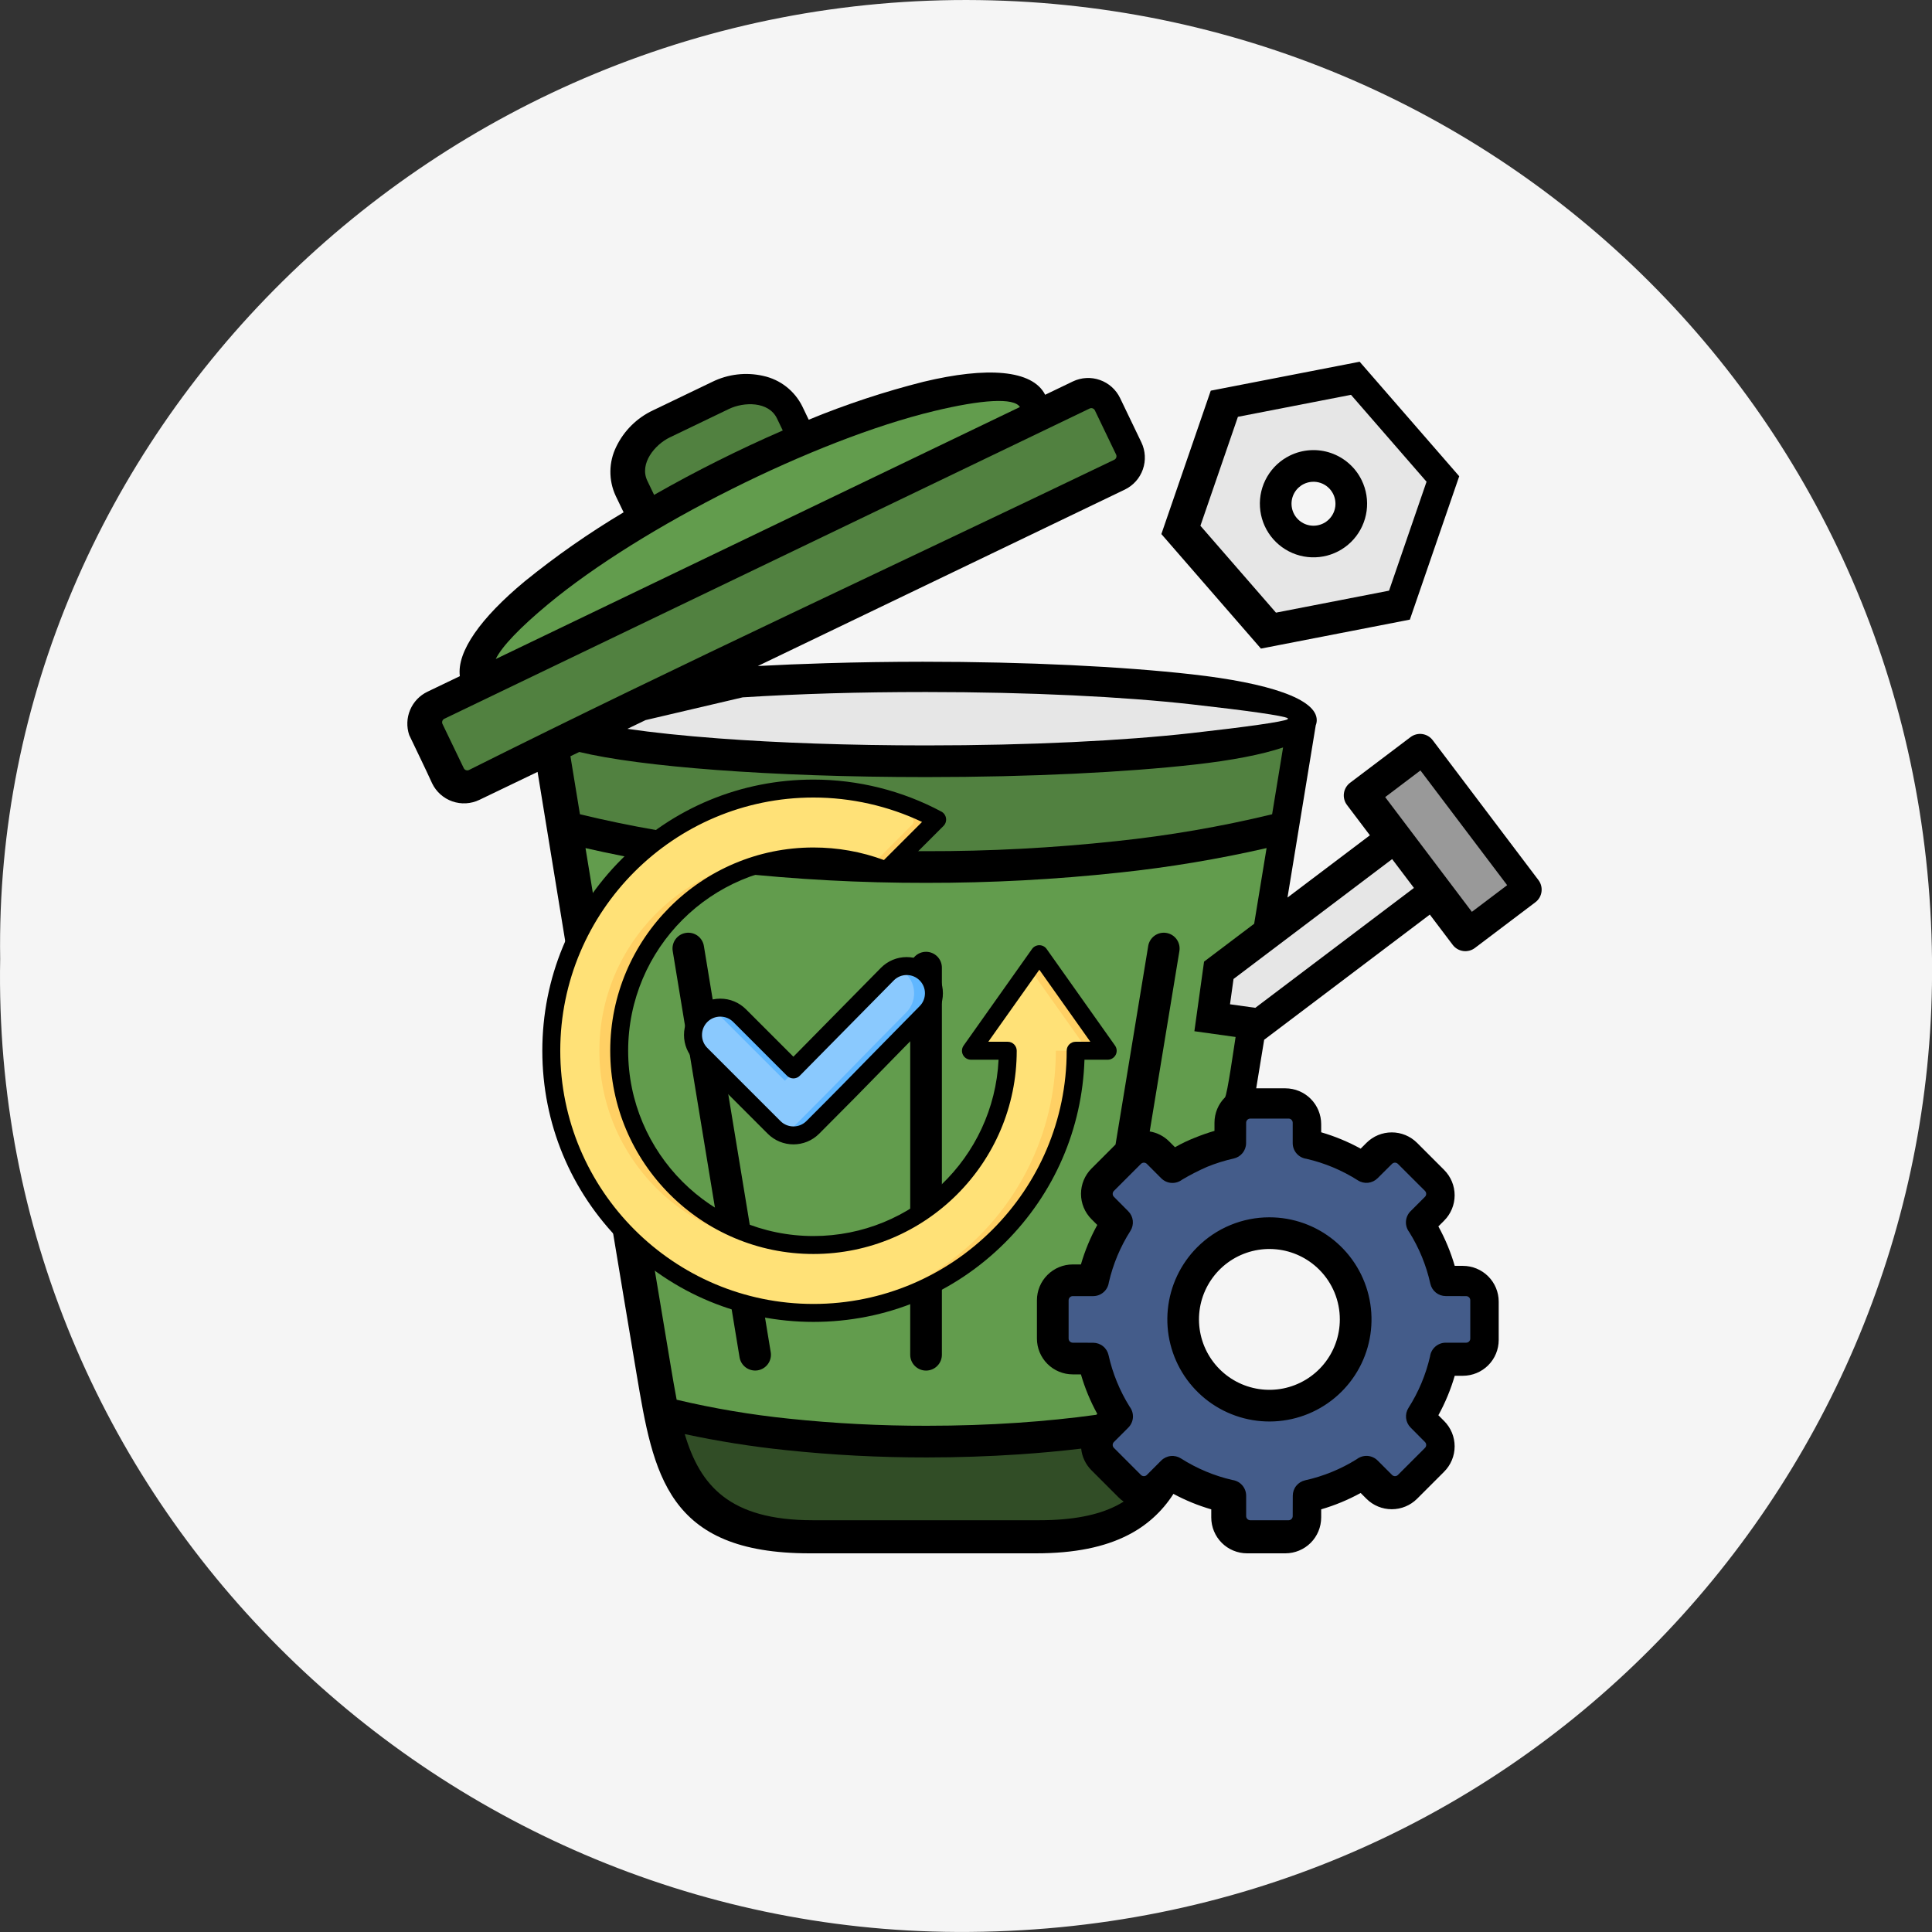 <?xml version="1.0" encoding="UTF-8"?>
<svg xmlns="http://www.w3.org/2000/svg" width="114" height="114" viewBox="0 0 114 114" fill="none">
  <rect x="0" y="0" width="114" height="114" fill="#333333" stroke="none"/>
  <path d="M0.01 56.581C-0.472 25.873 25.643 -0.438 57.785 0.006C89.04 0.436 114.5 25.814 113.997 58.139C113.537 87.804 89.471 114.145 56.463 113.997C25.529 113.862 -0.586 88.366 0.01 56.581Z" fill="#F5F5F5"></path>
  <path fill-rule="evenodd" clip-rule="evenodd" d="M84.539 43.676L90.779 51.932C90.853 52.03 90.907 52.142 90.937 52.26C90.968 52.379 90.975 52.502 90.958 52.624C90.941 52.745 90.901 52.862 90.839 52.968C90.776 53.073 90.694 53.166 90.596 53.239L87.027 55.937C86.83 56.086 86.581 56.15 86.336 56.116C86.091 56.082 85.869 55.952 85.72 55.754L84.368 53.966L74.594 61.353L74.124 64.218H75.847C76.407 64.219 76.943 64.442 77.339 64.837C77.734 65.233 77.957 65.769 77.958 66.329V66.812C78.767 67.048 79.549 67.371 80.287 67.778L80.63 67.435C81.026 67.04 81.563 66.818 82.123 66.818C82.682 66.818 83.219 67.04 83.615 67.435L85.216 69.037C85.611 69.433 85.833 69.97 85.833 70.529C85.833 71.089 85.611 71.625 85.216 72.022L84.873 72.365C85.279 73.103 85.603 73.884 85.838 74.694H86.323C86.882 74.695 87.418 74.917 87.814 75.313C88.21 75.708 88.433 76.245 88.433 76.804V79.069C88.432 79.628 88.21 80.165 87.814 80.56C87.418 80.956 86.882 81.178 86.323 81.179H85.838C85.603 81.989 85.279 82.77 84.873 83.508L85.216 83.852C85.611 84.248 85.833 84.784 85.833 85.344C85.833 85.903 85.611 86.44 85.216 86.836L83.615 88.438C83.218 88.833 82.682 89.054 82.122 89.054C81.563 89.054 81.026 88.833 80.63 88.438L80.287 88.095C79.548 88.501 78.767 88.825 77.958 89.06V89.544C77.957 90.104 77.734 90.641 77.339 91.037C76.943 91.432 76.407 91.655 75.847 91.656H73.583C73.023 91.655 72.487 91.433 72.091 91.037C71.696 90.641 71.473 90.105 71.472 89.546V89.061C70.698 88.836 69.95 88.531 69.24 88.148C68.571 89.2 67.628 90.048 66.513 90.602C65.17 91.279 63.433 91.656 61.136 91.656H47.77C39.342 91.656 38.556 86.988 37.56 81.063C35.569 69.233 33.661 57.386 31.72 45.547L28.284 47.198C27.785 47.437 27.212 47.469 26.689 47.286C26.167 47.103 25.738 46.721 25.498 46.222C25.064 45.27 24.595 44.318 24.146 43.372C23.982 42.888 24.001 42.361 24.199 41.891C24.397 41.42 24.76 41.038 25.22 40.817L27.134 39.898C26.948 38.442 28.376 36.452 30.95 34.313C32.798 32.812 34.752 31.448 36.797 30.23L36.328 29.256C36.117 28.801 36.011 28.305 36.017 27.803C36.023 27.301 36.142 26.807 36.364 26.357C36.818 25.414 37.584 24.657 38.532 24.212L42.024 22.534C42.96 22.072 44.027 21.948 45.044 22.182C45.536 22.29 45.997 22.506 46.393 22.815C46.79 23.125 47.112 23.519 47.337 23.969L47.719 24.765C49.921 23.858 52.184 23.11 54.492 22.527C58.233 21.628 60.92 21.812 61.671 23.294L63.305 22.508C63.804 22.269 64.379 22.238 64.901 22.422C65.424 22.605 65.852 22.989 66.092 23.488L67.349 26.103C67.588 26.602 67.619 27.177 67.435 27.699C67.252 28.221 66.868 28.65 66.369 28.89L44.716 39.299C45.984 39.231 47.336 39.175 48.757 39.133C50.655 39.076 52.554 39.048 54.453 39.047C60.638 39.047 66.253 39.331 70.33 39.79C74.881 40.302 77.696 41.243 77.696 42.492C77.696 42.596 77.676 42.699 77.638 42.796L75.97 52.961L80.832 49.287L79.479 47.497C79.405 47.4 79.352 47.288 79.321 47.17C79.29 47.051 79.283 46.928 79.3 46.806C79.317 46.685 79.358 46.568 79.42 46.462C79.482 46.357 79.564 46.264 79.662 46.19L83.231 43.493C83.329 43.419 83.44 43.365 83.559 43.335C83.677 43.304 83.801 43.297 83.922 43.314C84.044 43.331 84.16 43.371 84.266 43.433C84.372 43.495 84.464 43.578 84.538 43.676H84.539ZM86.103 28.101L80.228 21.344L71.442 23.052L68.528 31.513L74.403 38.271L83.19 36.562L86.103 28.101ZM76.935 28.558C76.704 28.671 76.513 28.849 76.383 29.071C76.254 29.293 76.194 29.547 76.21 29.803C76.226 30.059 76.317 30.305 76.472 30.509C76.628 30.713 76.84 30.866 77.082 30.95C77.325 31.033 77.587 31.043 77.835 30.977C78.083 30.912 78.306 30.774 78.475 30.582C78.645 30.39 78.754 30.152 78.789 29.898C78.823 29.644 78.781 29.385 78.669 29.155C78.518 28.846 78.251 28.609 77.925 28.497C77.6 28.386 77.244 28.408 76.935 28.558ZM77.841 74.915C77.161 74.236 76.267 73.812 75.31 73.718C74.353 73.624 73.394 73.864 72.594 74.398C71.795 74.932 71.206 75.727 70.926 76.647C70.647 77.567 70.696 78.555 71.064 79.443C71.432 80.331 72.096 81.064 72.944 81.518C73.792 81.971 74.77 82.116 75.713 81.929C76.656 81.741 77.505 81.232 78.115 80.489C78.725 79.746 79.058 78.815 79.058 77.853C79.059 77.308 78.951 76.767 78.743 76.263C78.534 75.759 78.227 75.301 77.841 74.915Z" fill="black"></path>
  <path fill-rule="evenodd" clip-rule="evenodd" d="M76.036 66.004H73.772C73.708 66.004 73.647 66.03 73.602 66.075C73.557 66.12 73.531 66.181 73.53 66.245L73.527 67.451C73.527 67.663 73.454 67.869 73.321 68.034C73.189 68.199 73.003 68.314 72.796 68.36C72.261 68.479 71.737 68.643 71.229 68.85C70.721 69.072 70.227 69.325 69.751 69.608C69.571 69.745 69.347 69.813 69.12 69.799C68.894 69.784 68.681 69.687 68.521 69.527L67.668 68.673C67.622 68.629 67.561 68.604 67.497 68.604C67.433 68.604 67.372 68.629 67.326 68.673L65.725 70.274C65.68 70.32 65.656 70.381 65.656 70.445C65.656 70.509 65.68 70.57 65.725 70.616L66.575 71.472C66.725 71.621 66.819 71.818 66.842 72.028C66.865 72.239 66.816 72.451 66.702 72.63C66.108 73.562 65.677 74.59 65.429 75.667C65.399 75.892 65.289 76.098 65.118 76.247C64.948 76.397 64.729 76.479 64.502 76.479H63.296C63.232 76.48 63.171 76.506 63.126 76.551C63.081 76.596 63.056 76.657 63.055 76.721V78.985C63.056 79.049 63.081 79.11 63.126 79.155C63.171 79.2 63.232 79.226 63.296 79.227L64.502 79.231C64.714 79.231 64.92 79.303 65.085 79.436C65.251 79.569 65.366 79.754 65.411 79.961C65.651 81.04 66.072 82.07 66.659 83.008C66.796 83.188 66.864 83.412 66.85 83.638C66.835 83.864 66.738 84.077 66.578 84.237L65.725 85.091C65.68 85.137 65.656 85.198 65.656 85.261C65.656 85.325 65.68 85.386 65.725 85.432L67.326 87.034C67.372 87.078 67.433 87.103 67.497 87.103C67.56 87.103 67.622 87.078 67.668 87.034L68.521 86.18C68.671 86.031 68.868 85.937 69.079 85.915C69.29 85.892 69.503 85.942 69.682 86.056C70.614 86.65 71.641 87.081 72.719 87.329C72.944 87.359 73.15 87.47 73.299 87.64C73.448 87.811 73.531 88.029 73.531 88.256V89.462C73.532 89.526 73.557 89.587 73.602 89.632C73.647 89.677 73.708 89.703 73.772 89.704H76.037C76.1 89.703 76.161 89.677 76.206 89.632C76.252 89.587 76.277 89.526 76.278 89.462L76.282 88.256C76.282 88.044 76.354 87.838 76.487 87.673C76.62 87.508 76.805 87.393 77.012 87.347C78.091 87.108 79.122 86.686 80.059 86.1C80.239 85.962 80.463 85.894 80.689 85.908C80.916 85.923 81.129 86.02 81.289 86.18L82.143 87.034C82.189 87.078 82.25 87.103 82.313 87.103C82.377 87.103 82.438 87.078 82.484 87.034L84.085 85.432C84.13 85.386 84.154 85.325 84.154 85.261C84.154 85.198 84.13 85.137 84.085 85.091L83.235 84.235C83.085 84.085 82.991 83.889 82.968 83.678C82.945 83.467 82.994 83.255 83.108 83.077C83.702 82.144 84.133 81.117 84.381 80.039C84.411 79.814 84.522 79.608 84.692 79.459C84.862 79.31 85.081 79.227 85.308 79.227H86.514C86.578 79.227 86.639 79.201 86.684 79.156C86.729 79.111 86.755 79.05 86.755 78.986V76.721C86.755 76.657 86.729 76.596 86.684 76.551C86.639 76.506 86.578 76.48 86.514 76.48L85.308 76.476C85.096 76.476 84.89 76.404 84.725 76.271C84.56 76.138 84.445 75.953 84.399 75.746C84.16 74.666 83.738 73.636 83.152 72.699C83.014 72.519 82.946 72.295 82.96 72.069C82.975 71.843 83.072 71.629 83.232 71.469L84.085 70.616C84.13 70.57 84.154 70.509 84.154 70.445C84.154 70.381 84.13 70.32 84.085 70.274L82.482 68.673C82.436 68.629 82.375 68.604 82.312 68.604C82.248 68.604 82.187 68.629 82.141 68.673L81.285 69.524C81.135 69.673 80.939 69.768 80.728 69.791C80.518 69.814 80.305 69.764 80.127 69.65C79.194 69.056 78.167 68.625 77.089 68.377C76.865 68.347 76.659 68.237 76.509 68.066C76.36 67.896 76.278 67.677 76.278 67.451V66.244C76.277 66.181 76.251 66.12 76.206 66.075C76.161 66.029 76.1 66.004 76.036 66.003V66.004ZM74.904 71.829C76.298 71.829 77.648 72.312 78.726 73.197C79.803 74.081 80.54 75.311 80.812 76.678C81.084 78.045 80.874 79.464 80.217 80.693C79.56 81.922 78.497 82.885 77.21 83.419C75.922 83.952 74.489 84.023 73.156 83.618C71.822 83.213 70.67 82.359 69.895 81.2C69.121 80.041 68.772 78.65 68.909 77.263C69.046 75.876 69.659 74.579 70.644 73.594C71.203 73.034 71.867 72.589 72.598 72.287C73.329 71.984 74.113 71.828 74.904 71.829Z" fill="#445C8A"></path>
  <path fill-rule="evenodd" clip-rule="evenodd" d="M79.717 23.297L73.045 24.594L70.832 31.023L75.29 36.15L81.962 34.853L84.175 28.424L79.717 23.297ZM80.348 28.337C80.622 28.899 80.723 29.53 80.639 30.15C80.554 30.77 80.288 31.352 79.873 31.82C79.458 32.289 78.914 32.624 78.309 32.783C77.704 32.942 77.065 32.918 76.473 32.714C75.882 32.511 75.364 32.136 74.985 31.638C74.606 31.14 74.384 30.54 74.346 29.916C74.307 29.291 74.455 28.669 74.771 28.129C75.086 27.588 75.554 27.153 76.117 26.879C76.49 26.697 76.896 26.59 77.311 26.565C77.726 26.539 78.141 26.596 78.534 26.731C78.927 26.867 79.29 27.078 79.601 27.354C79.912 27.629 80.166 27.963 80.348 28.337Z" fill="#E6E6E6"></path>
  <path d="M81.734 47.034L83.815 45.461L88.931 52.231L86.85 53.804L81.734 47.034Z" fill="#999999"></path>
  <path fill-rule="evenodd" clip-rule="evenodd" d="M72.908 61.188L70.476 60.849L71.047 56.742L74.02 54.495L74.006 54.493L74.736 50.042C71.878 50.695 68.984 51.178 66.068 51.487C62.273 51.897 58.459 52.099 54.642 52.094C50.797 52.1 46.953 51.894 43.13 51.477C40.244 51.169 37.379 50.69 34.549 50.043C36.224 60.253 37.873 70.471 39.589 80.673C39.7 81.333 39.808 81.975 39.927 82.592C42.105 83.107 44.314 83.48 46.54 83.709C49.248 83.994 51.969 84.134 54.692 84.129C56.542 84.129 58.323 84.069 60.013 83.955C61.651 83.845 63.218 83.685 64.69 83.481L64.746 83.426C64.339 82.688 64.016 81.906 63.781 81.097H63.296C62.736 81.096 62.2 80.873 61.804 80.478C61.409 80.082 61.186 79.546 61.185 78.986V76.721C61.186 76.162 61.409 75.625 61.805 75.23C62.2 74.834 62.736 74.611 63.296 74.61H63.781C64.016 73.801 64.339 73.02 64.746 72.281L64.403 71.938C64.008 71.542 63.786 71.005 63.786 70.446C63.786 69.886 64.008 69.35 64.403 68.953L65.824 67.532L67.75 55.828C67.768 55.706 67.811 55.589 67.875 55.484C67.939 55.379 68.023 55.287 68.123 55.214C68.222 55.142 68.335 55.09 68.455 55.061C68.575 55.032 68.7 55.028 68.821 55.048C68.943 55.068 69.059 55.111 69.164 55.176C69.269 55.242 69.36 55.327 69.431 55.427C69.503 55.528 69.553 55.641 69.581 55.762C69.608 55.882 69.611 56.006 69.59 56.128L67.84 66.763C68.275 66.833 68.677 67.039 68.989 67.352L69.332 67.694C69.713 67.476 70.11 67.286 70.519 67.127C70.893 66.975 71.274 66.842 71.662 66.729V66.245C71.662 65.968 71.717 65.693 71.823 65.437C71.929 65.181 72.085 64.949 72.281 64.753C72.415 64.619 72.837 61.621 72.908 61.187L72.908 61.188ZM55.577 79.939C55.577 80.061 55.553 80.183 55.506 80.296C55.459 80.41 55.39 80.513 55.303 80.599C55.217 80.686 55.114 80.755 55 80.802C54.887 80.849 54.765 80.873 54.642 80.873C54.52 80.873 54.398 80.849 54.285 80.802C54.172 80.755 54.069 80.686 53.982 80.599C53.895 80.513 53.826 80.41 53.779 80.296C53.732 80.183 53.708 80.061 53.708 79.939V57.097C53.708 56.849 53.806 56.611 53.982 56.436C54.157 56.261 54.395 56.162 54.642 56.162C54.89 56.162 55.128 56.261 55.303 56.436C55.479 56.611 55.577 56.849 55.577 57.097V79.939ZM39.696 56.128C39.674 56.006 39.678 55.882 39.705 55.762C39.732 55.641 39.783 55.528 39.855 55.427C39.926 55.327 40.017 55.242 40.121 55.176C40.226 55.111 40.343 55.068 40.464 55.048C40.586 55.028 40.71 55.033 40.83 55.061C40.95 55.09 41.063 55.142 41.163 55.214C41.262 55.287 41.346 55.379 41.41 55.484C41.474 55.589 41.517 55.706 41.535 55.828L45.478 79.789C45.518 80.033 45.459 80.283 45.315 80.483C45.17 80.684 44.952 80.819 44.708 80.859C44.464 80.898 44.214 80.839 44.014 80.695C43.813 80.55 43.678 80.332 43.638 80.088L39.696 56.128Z" fill="#629C4D"></path>
  <path fill-rule="evenodd" clip-rule="evenodd" d="M74.072 59.467L83.431 52.393L82.145 50.692L72.786 57.765L72.578 59.259L74.072 59.467Z" fill="#E6E6E6"></path>
  <path fill-rule="evenodd" clip-rule="evenodd" d="M66.303 88.604C66.195 88.53 66.095 88.447 66.003 88.355L64.402 86.754C64.059 86.411 63.845 85.96 63.796 85.478C62.579 85.622 61.359 85.735 60.136 85.817C58.324 85.938 56.508 85.998 54.691 85.998C51.902 86.002 49.115 85.857 46.342 85.563C44.347 85.355 42.365 85.04 40.404 84.62C41.304 87.65 43.036 89.703 47.958 89.703H61.324C63.316 89.703 64.779 89.398 65.861 88.853C66.015 88.775 66.163 88.692 66.303 88.604Z" fill="#314D26"></path>
  <path fill-rule="evenodd" clip-rule="evenodd" d="M46.188 25.401L45.846 24.689C45.356 23.671 43.89 23.709 43.015 24.13L39.523 25.809C38.647 26.23 37.708 27.353 38.197 28.37L38.596 29.201C41.056 27.798 43.591 26.53 46.188 25.401Z" fill="#518140"></path>
  <path fill-rule="evenodd" clip-rule="evenodd" d="M29.252 38.887L60.181 24.017C59.828 23.448 57.924 23.578 55.112 24.255C48.103 25.94 37.879 31.049 32.329 35.661C30.708 37.008 29.616 38.138 29.252 38.887Z" fill="#629C4D"></path>
  <path fill-rule="evenodd" clip-rule="evenodd" d="M34.182 44.371L33.659 44.623L34.22 48.046C37.22 48.772 40.265 49.299 43.334 49.623C47.089 50.031 50.865 50.232 54.642 50.225C58.391 50.232 62.136 50.034 65.863 49.633C68.962 49.309 72.035 48.779 75.063 48.047L75.71 44.105C74.447 44.528 72.679 44.868 70.519 45.111C66.442 45.57 60.827 45.853 54.642 45.853C50.078 45.853 45.821 45.699 42.262 45.433C38.794 45.174 35.981 44.806 34.182 44.371ZM64.297 24.104L26.211 42.415C26.159 42.443 26.119 42.49 26.1 42.546C26.081 42.602 26.084 42.664 26.109 42.718L27.366 45.329C27.393 45.383 27.439 45.424 27.496 45.444C27.553 45.464 27.615 45.461 27.67 45.436C40.199 39.164 53.107 33.207 65.754 27.126C65.807 27.099 65.847 27.052 65.867 26.995C65.886 26.939 65.883 26.877 65.858 26.823L64.601 24.208C64.573 24.155 64.526 24.115 64.47 24.095C64.413 24.076 64.351 24.079 64.297 24.104Z" fill="#518140"></path>
  <path fill-rule="evenodd" clip-rule="evenodd" d="M75.982 42.44L75.991 42.382C75.749 42.233 73.625 41.933 70.314 41.561C66.317 41.112 60.776 40.834 54.641 40.834C52.614 40.834 50.725 40.861 48.996 40.912C47.198 40.965 45.462 41.045 43.823 41.148L38.094 42.49L37.022 43.006C38.509 43.225 40.328 43.416 42.399 43.571C45.896 43.832 50.104 43.984 54.641 43.984C60.776 43.984 66.316 43.706 70.313 43.256C73.586 42.888 75.698 42.591 75.982 42.44Z" fill="#E6E6E6"></path>
  <path fill-rule="evenodd" clip-rule="evenodd" d="M48.156 46.529C50.633 46.529 52.973 47.112 55.048 48.147C55.147 48.196 55.21 48.282 55.227 48.39C55.245 48.498 55.212 48.599 55.135 48.677L52.749 51.063C52.563 51.249 52.303 51.307 52.056 51.217C50.838 50.777 49.525 50.536 48.156 50.536C41.825 50.536 36.692 55.669 36.692 62C36.692 68.331 41.825 73.463 48.156 73.463C54.487 73.463 59.62 68.331 59.62 62H58.088C57.961 62 57.852 61.934 57.794 61.821C57.736 61.708 57.745 61.581 57.818 61.478L61.213 56.684C61.277 56.593 61.372 56.544 61.483 56.544C61.594 56.544 61.689 56.593 61.753 56.684L65.148 61.478C65.221 61.581 65.23 61.708 65.172 61.821C65.113 61.934 65.004 62 64.878 62H63.626C63.626 70.544 56.7 77.47 48.156 77.47C39.612 77.47 32.685 70.544 32.685 62C32.685 53.456 39.612 46.529 48.156 46.529Z" fill="#FFE177"></path>
  <path fill-rule="evenodd" clip-rule="evenodd" d="M48.155 46.529C50.632 46.529 52.972 47.112 55.047 48.147C55.146 48.196 55.209 48.282 55.226 48.39C55.244 48.498 55.211 48.599 55.134 48.677L52.748 51.063C52.562 51.249 52.302 51.307 52.055 51.217C51.86 51.147 51.663 51.082 51.465 51.022L53.81 48.677C53.888 48.599 53.92 48.498 53.902 48.39C53.885 48.282 53.822 48.196 53.723 48.147C51.838 47.207 49.733 46.64 47.506 46.544C47.722 46.535 47.938 46.53 48.155 46.529ZM47.498 50.555C41.472 50.896 36.691 55.889 36.691 62C36.691 68.109 41.47 73.101 47.493 73.444C47.274 73.457 47.053 73.463 46.831 73.463C40.5 73.463 35.367 68.331 35.367 62C35.367 55.669 40.5 50.536 46.831 50.536C47.055 50.536 47.277 50.543 47.498 50.555ZM60.82 57.237L63.823 61.478C63.896 61.581 63.905 61.708 63.847 61.821C63.788 61.934 63.679 62 63.553 62H62.301C62.301 70.322 55.73 77.108 47.493 77.455C47.712 77.464 47.933 77.47 48.155 77.47C56.699 77.47 63.625 70.544 63.625 62H64.876C65.003 62 65.112 61.934 65.171 61.821C65.229 61.708 65.22 61.581 65.147 61.478L61.752 56.684C61.688 56.593 61.593 56.544 61.482 56.544C61.371 56.544 61.276 56.593 61.212 56.684L60.82 57.237Z" fill="#FFD064"></path>
  <path fill-rule="evenodd" clip-rule="evenodd" d="M41.519 62.208C40.889 61.579 40.889 60.559 41.519 59.929C42.148 59.3 43.169 59.3 43.798 59.929L46.972 63.104L52.518 57.477C53.144 56.848 54.162 56.845 54.791 57.471C55.42 58.097 55.423 59.114 54.797 59.744C51.72 62.852 51.206 63.433 48.114 66.525C47.485 67.154 46.465 67.154 45.835 66.525L41.519 62.208Z" fill="#8AC9FE"></path>
  <path fill-rule="evenodd" clip-rule="evenodd" d="M41.994 59.599C42.587 59.332 43.309 59.442 43.796 59.929L46.97 63.103L46.313 63.77L42.472 59.929C42.334 59.791 42.172 59.679 41.994 59.599ZM52.993 57.146C53.169 57.225 53.328 57.335 53.465 57.471C54.094 58.097 54.097 59.114 53.471 59.744C50.394 62.852 49.88 63.433 46.788 66.525C46.651 66.663 46.489 66.775 46.311 66.855C46.904 67.122 47.625 67.012 48.112 66.525C51.204 63.433 51.718 62.852 54.795 59.744C55.421 59.114 55.418 58.097 54.789 57.471C54.302 56.987 53.584 56.879 52.993 57.146Z" fill="#60B7FF"></path>
  <path fill-rule="evenodd" clip-rule="evenodd" d="M54.578 58.608C54.578 58.895 54.469 59.166 54.263 59.371C53.271 60.374 52.282 61.381 51.296 62.39C50.247 63.466 49.341 64.395 47.583 66.15C47.162 66.572 46.475 66.572 46.053 66.15L41.737 61.834C41.637 61.733 41.557 61.614 41.503 61.483C41.449 61.351 41.421 61.211 41.422 61.069C41.422 60.78 41.534 60.508 41.737 60.303C41.94 60.099 42.212 59.987 42.502 59.987C42.793 59.987 43.064 60.099 43.267 60.303L46.44 63.478C46.543 63.578 46.678 63.634 46.818 63.633C46.959 63.633 47.096 63.576 47.193 63.475L52.739 57.851C52.939 57.647 53.211 57.534 53.498 57.533C53.498 57.533 53.501 57.533 53.501 57.533C53.788 57.533 54.057 57.644 54.26 57.846C54.361 57.946 54.441 58.064 54.496 58.195C54.551 58.325 54.579 58.466 54.578 58.608ZM53.495 56.474C52.923 56.475 52.389 56.699 51.983 57.105L46.815 62.352L44.017 59.554C43.611 59.15 43.074 58.927 42.502 58.927C41.931 58.927 41.394 59.15 40.988 59.554C40.585 59.959 40.36 60.497 40.36 61.069C40.36 61.641 40.585 62.178 40.988 62.583L45.303 66.899C45.705 67.3 46.25 67.526 46.818 67.525C47.368 67.525 47.914 67.316 48.333 66.899C50.094 65.139 51.003 64.208 52.055 63.13C52.858 62.307 53.691 61.456 55.016 60.117C55.418 59.713 55.64 59.175 55.637 58.605C55.637 58.034 55.412 57.498 55.009 57.096C54.603 56.694 54.069 56.474 53.501 56.474L53.495 56.474ZM63.469 61.47H64.337L61.327 57.219L58.316 61.47H59.462C59.756 61.47 59.993 61.708 59.993 62C59.993 68.613 54.613 73.993 47.998 73.993C41.387 73.993 36.007 68.613 36.007 62C36.007 55.387 41.387 50.007 47.998 50.007C49.432 50.007 50.828 50.256 52.158 50.748L54.407 48.5C52.417 47.556 50.216 47.059 47.998 47.059C39.76 47.059 33.059 53.761 33.059 62C33.059 70.238 39.76 76.941 47.998 76.941C56.237 76.941 62.941 70.238 62.941 62C62.941 61.708 63.179 61.47 63.469 61.47ZM65.793 61.694L61.758 55.996C61.661 55.856 61.499 55.773 61.327 55.773C61.155 55.773 60.993 55.856 60.896 55.996L56.861 61.694C56.804 61.773 56.771 61.866 56.764 61.963C56.756 62.06 56.776 62.157 56.821 62.243C56.911 62.419 57.095 62.53 57.292 62.53H58.922C58.644 68.314 53.851 72.934 47.998 72.934C41.971 72.934 37.065 68.029 37.065 62C37.065 55.971 41.971 51.066 47.998 51.066C49.413 51.066 50.79 51.332 52.089 51.858C52.289 51.937 52.514 51.891 52.664 51.741L55.675 48.732C55.793 48.613 55.846 48.446 55.821 48.28C55.796 48.114 55.696 47.97 55.55 47.891C53.242 46.654 50.631 46 47.998 46C43.726 46 39.707 47.664 36.688 50.687C33.664 53.709 32 57.726 32 62C32 66.274 33.664 70.291 36.687 73.314C39.707 76.335 43.726 78 47.998 78C52.274 78 56.293 76.335 59.313 73.314C62.211 70.417 63.859 66.605 63.991 62.53H65.362C65.558 62.53 65.739 62.419 65.833 62.243C65.877 62.157 65.897 62.06 65.89 61.963C65.883 61.866 65.849 61.773 65.793 61.694Z" fill="black"></path>
</svg>
